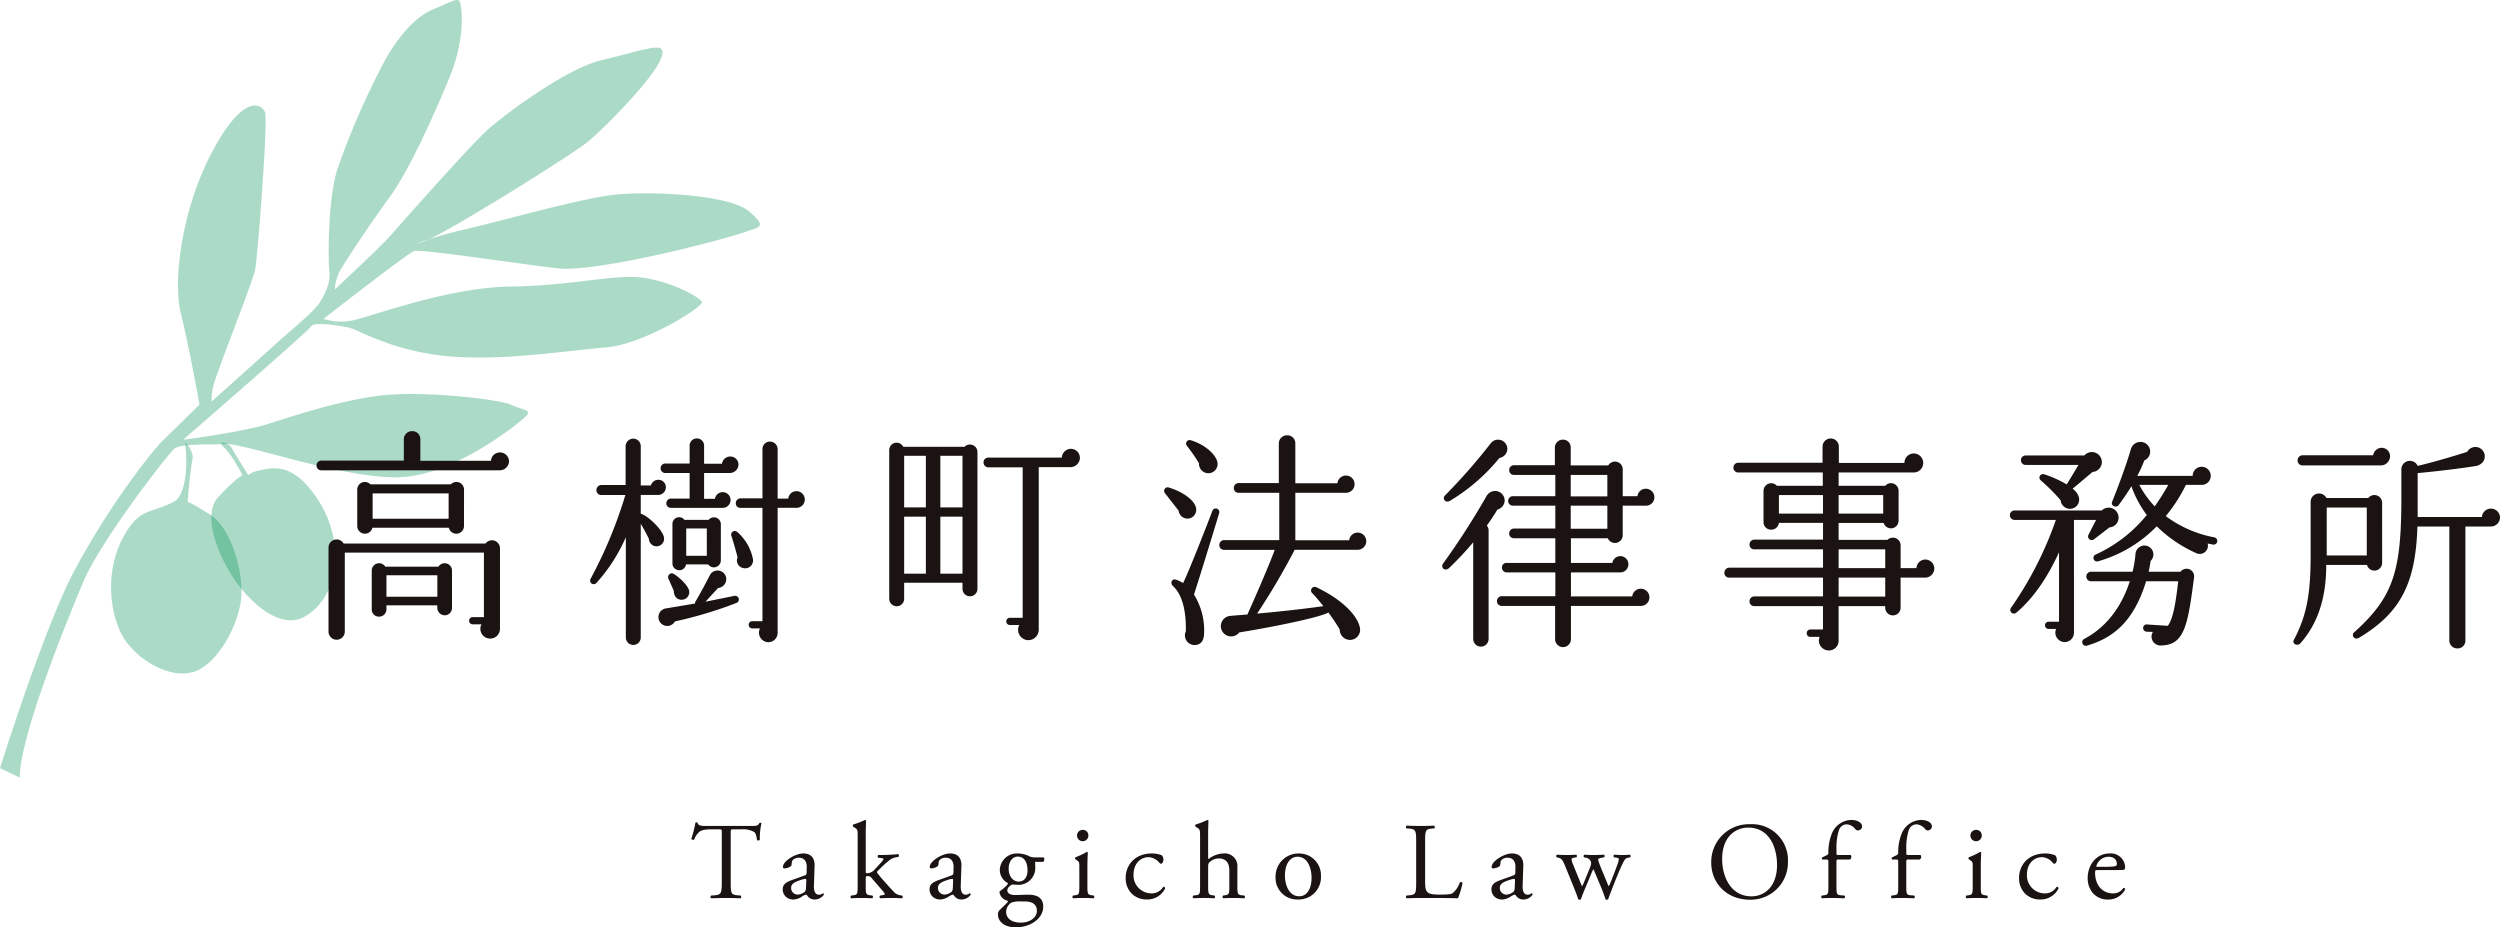 <svg xmlns="http://www.w3.org/2000/svg" width="589.986" height="218.845" viewBox="0 0 589.986 218.845">
  <g id="logo_main" transform="translate(-665.007 -259.366)">
    <g id="グループ_183" data-name="グループ 183" transform="translate(-157.698 -145.844)">
      <path id="パス_63" data-name="パス 63" d="M4.827,181.278s10.51-33.567,17.726-46.928c10.124-18.746,20.2-29.894,20.2-29.894l9.159-8.969s-2.5-13.933-4.395-21.463.053-24.472,7.452-38.323,11.59-11.1,12.385-9.247-1.733,33.888-2.282,37.012-9.624,25.518-10.02,28.1a13.381,13.381,0,0,0-.289,3.194S67.05,83.76,70.2,80.9s8.739-7.356,10.066-9.488,2.629-4.8,2.3-7.407-.393-16.782,1.811-23.86A182.147,182.147,0,0,1,95.8,14.018c3.143-5.5,7.014-10.066,11.275-11.828s5.813-2.8,6.251-1.795,1.557,8.332-2.5,18.106S101.09,40.628,96.969,46.258,87.208,60.315,85.477,63.225a10.12,10.12,0,0,0-1.634,5.088S94.064,58.755,96.2,56.436,115.864,34.1,120.387,30.2s18.376-14.1,26.334-15.98,13.158-3.753,14.174-2.675c2.635,2.8-13.706,18.965-17.454,22.006s-33.669,21.757-38.534,23.416,2.292-1.2,9.5-2.8,27.209-7.313,35.351-8.207,26.877-.11,31.7,3.822,2.25,3.822-.511,4.866c-4.9,1.848-35.217,9.7-44.395,8.685s-32.543-4.654-34.046-4.09-21.34,16.006-21.34,16.006a13.508,13.508,0,0,0,6.267.473c3.844-.5,22.279-7.856,37.833-8.1s24.991-3.122,31.767-2.017,12.933,4.558,13.444,5.641S156.7,81.312,147.78,82.008s-25.074,3.344-37.93,2-20.318-6.179-22.763-6.7-8.257-1.378-8.766-.358-30.266,26.826-30.266,26.826,13.837-1.8,19.746-3.643,16.461-5.462,26.487-6.749,28.536.837,31.224,2.172c2.25,1.113,4.855,1.073,3.63,2.472s-15.616,13.077-28.215,14.474-38.154-7.947-42.873-7.714-10.1-.179-12.05,1.073c-.974.623-17.347,21.471-21.616,31.671-4.743,11.336-14.91,36.643-14.883,45.976Z" transform="translate(817.878 405.209)" fill="rgba(0,147,86,0.33)" fill-rule="evenodd"/>
      <path id="パス_64" data-name="パス 64" d="M32.2,46.705s-3.258-5.082-3.8-6.208c-.754-1.57-3.937-2.135-1.953-.318S30.8,46.735,30.8,46.735s-2.161,1.241-5.831,5.355.024,13.971,4.6,20.169S40.392,82.7,45.1,80.329s7.754-8.15,7.741-14.479a26.549,26.549,0,0,0-7.693-17.66c-4.184-3.836-7.107-3.33-10.924-2.437a5.685,5.685,0,0,0-2.028.952" transform="translate(849.11 470.606)" fill="rgba(0,147,86,0.33)" fill-rule="evenodd"/>
      <path id="パス_65" data-name="パス 65" d="M29.6,52.814c-5.55,3.1-8.621,1.1-12.7,9.667S14.791,81.553,18.338,86.17s10.411,8.536,15.75,6.915,10.357-10.3,11.2-16.937-2.506-17.133-7.1-20.075-5.47-3.1-5.47-3.1S33.044,47.291,33.9,42.4c.179-1.043-2.062-4.86-1.744-2.592.546,3.884.2,11.47-2.549,13.005" transform="translate(834.288 470.698)" fill="rgba(0,147,86,0.33)" fill-rule="evenodd"/>
    </g>
    <g id="グループ_184" data-name="グループ 184" transform="translate(-143.238 -52.197)">
      <path id="パス_37" data-name="パス 37" d="M124.339,19.5H82.222A1.1,1.1,0,0,1,81.1,18.378a1.14,1.14,0,0,1,1.122-1.173h19.484V12.133a1.915,1.915,0,0,1,1.974-1.869,1.87,1.87,0,0,1,1.923,1.869v5.124h16.655a2.139,2.139,0,0,1,4.271.108,2.19,2.19,0,0,1-2.19,2.136m.054,37.315a2.315,2.315,0,1,1-4.377-.962h-2.084a.854.854,0,0,1,0-1.707h2.67V38.93H87.772V57.562a1.921,1.921,0,1,1-3.843,0V37.7a1.913,1.913,0,0,1,3.576-.909h33.472a1.892,1.892,0,0,1,3.417,1.122ZM115.9,32.685a1.811,1.811,0,0,1-3.576.375H94.285a1.811,1.811,0,0,1-3.576-.375V24.036a1.8,1.8,0,0,1,3.1-1.227h19a1.8,1.8,0,0,1,3.1,1.227Zm-2.829,19.271a1.733,1.733,0,0,1-1.707,1.763,1.78,1.78,0,0,1-1.763-1.763V51.37H97.6v.96a1.732,1.732,0,0,1-1.763,1.707,1.686,1.686,0,0,1-1.707-1.707V43.148a1.734,1.734,0,0,1,3.2-.906h12.543a1.734,1.734,0,0,1,3.2.906ZM94.338,30.923h17.936V24.945H94.338ZM97.6,49.34h12.011v-5.07H97.6Z" transform="translate(801.844 403.051)" fill="#1a1311"/>
      <path id="パス_38" data-name="パス 38" d="M127.159,24.4h-4.112v4.431c1.6.426,4.967,3.576,5.447,5.445a1.789,1.789,0,0,1-2.351,2.136,1.842,1.842,0,0,1-1.173-1.656c-.586-1.227-1.389-2.616-1.923-3.576V58.035a1.761,1.761,0,0,1-3.522,0V34.387a39.831,39.831,0,0,1-6.939,10.782.849.849,0,0,1-1.389-.96,105.912,105.912,0,0,0,8.22-19.8h-5.712a1.1,1.1,0,0,1-1.12-1.122,1.187,1.187,0,0,1,1.12-1.227h5.766V12.873a1.825,1.825,0,0,1,1.815-1.761,1.777,1.777,0,0,1,1.761,1.761v9.288h2.4a1.781,1.781,0,0,1,1.763-1.335,1.743,1.743,0,0,1,1.761,1.763,1.834,1.834,0,0,1-1.815,1.815m3.951,29.84a2.054,2.054,0,0,1-2.99.7,2.082,2.082,0,0,1,.693-3.737l7.049-1.176a.8.8,0,0,1,.105-.48c1.335-2.241,2.508-4.536,3.363-6.138a2,2,0,0,1,1.869-1.175,2.028,2.028,0,0,1,2.028,2.03,2.092,2.092,0,0,1-1.923,2.082L138.315,49.6l6.833-1.386a.874.874,0,0,1,.534,1.653,97.8,97.8,0,0,1-14.573,4.377m12.918-35.017h-6.033V25.31h2.562a1.853,1.853,0,1,1,1.763,2.136H130.147a1.07,1.07,0,0,1-1.068-1.068,1.118,1.118,0,0,1,1.068-1.122h4.431v-6.03h-5.766a1.122,1.122,0,0,1,0-2.243h5.766V12.765a1.708,1.708,0,0,1,3.417,0v4.271h4.218a1.97,1.97,0,0,1,1.974-1.707,1.913,1.913,0,0,1,1.923,1.92,2.06,2.06,0,0,1-2.082,1.976m-11.1,29.893c-1.335.161-2.082-.855-2.082-2.082L129.559,44.1a.882.882,0,0,1,1.283-1.068c1.92,1.229,3.522,3.1,3.63,4.058a1.776,1.776,0,0,1-1.548,2.028m9.021-9.236a1.643,1.643,0,0,1-2.988.909h-5.234a1.608,1.608,0,0,1-3.2-.213v-9.29a1.576,1.576,0,0,1,2.829-1.014h5.712a1.629,1.629,0,0,1,2.883,1.014Zm-8.168-1.12h4.857V32.305h-4.857Zm13.4,2.883a1.814,1.814,0,0,1-1.281-2.51c-.267-1.12-1.068-3.9-1.442-5.016a.861.861,0,0,1,1.389-.962,11.393,11.393,0,0,1,3.684,6.4,1.856,1.856,0,0,1-2.349,2.084m12.6-14.2h-4.431V56.913a2.212,2.212,0,0,1-2.19,2.243,2.251,2.251,0,0,1-1.974-3.257h-1.763a.856.856,0,1,1,0-1.709h2.349V27.446h-5.178a1.053,1.053,0,0,1-1.122-1.068,1.143,1.143,0,0,1,1.122-1.175h5.178V13.62a1.756,1.756,0,0,1,1.763-1.815,1.8,1.8,0,0,1,1.815,1.815V25.257h2.508a1.956,1.956,0,0,1,3.9.267,1.958,1.958,0,0,1-1.974,1.923" transform="translate(836.414 403.967)" fill="#1a1311"/>
      <path id="パス_39" data-name="パス 39" d="M164.695,46.019a1.762,1.762,0,1,1-3.524,0v-1.44H147.4v3.735a1.762,1.762,0,1,1-3.522,0V13.3a1.745,1.745,0,0,1,3.309-.8h14.468a1.775,1.775,0,0,1,3.042,1.227ZM147.4,26.8h5.124V14.631H147.4Zm0,15.641h5.124V28.989H147.4ZM155.941,26.8h5.232V14.631h-5.232Zm0,15.641h5.232V28.989h-5.232ZM186.689,17.3h-7.527V55.681a2.485,2.485,0,0,1-2.456,2.456,2.441,2.441,0,0,1-2.134-3.576h-2.19a.855.855,0,1,1,0-1.709h2.988v-35.5h-8.112a1.14,1.14,0,0,1-1.122-1.175,1.094,1.094,0,0,1,1.122-1.12h17.348a2.205,2.205,0,0,1,2.136-2.082,2.142,2.142,0,0,1,2.136,2.134,2.236,2.236,0,0,1-2.19,2.19" transform="translate(874.22 404.503)" fill="#1a1311"/>
      <path id="パス_40" data-name="パス 40" d="M86.591,61.65a2.131,2.131,0,0,1-2.3-1.869l-3.2-4.11a.842.842,0,0,1,.96-1.335c3.15.96,5.714,2.829,6.248,4.431a2.1,2.1,0,0,1-1.709,2.883m1.335,17.936a15.985,15.985,0,0,1,2.4,8.7c0,1.5-.267,3.042-2.08,3.2A2.286,2.286,0,0,1,86,88.235c.108-5.6-1.173-8.967-3.042-10.676-.7-.642-.321-1.815.747-1.494a8.782,8.782,0,0,1,1.656.8c1.44-2.937,5.6-13.613,6.885-16.976a.845.845,0,1,1,1.6.534c-1.44,4.8-4.377,14.36-5.925,19.163M90.968,50.92A2.254,2.254,0,0,1,89.1,48.571a42.8,42.8,0,0,0-2.775-4,.842.842,0,0,1,.906-1.389c2.829.855,5.606,2.937,6.194,5.018a2.189,2.189,0,0,1-2.456,2.721m35.553,18.1h-14.84a163.158,163.158,0,0,1-8.861,15.053c4.056-.372,9.555-.906,15.641-1.761-.693-.855-1.869-2.3-2.616-3.042a.863.863,0,0,1,1.014-1.389c5.766,2.721,9.609,6.513,10.2,9.449a2.386,2.386,0,0,1-2.883,2.883,2.454,2.454,0,0,1-1.869-2.4,43.133,43.133,0,0,0-2.67-4c-2.454,1.389-15.908,3.9-21.032,4.7a2.425,2.425,0,1,1-2.136-3.9c1.227-.108,3.2-.267,4.058-.321,2.508-5.6,4.857-11.049,6.459-15.266H95.026A1.1,1.1,0,0,1,93.9,67.9a1.14,1.14,0,0,1,1.122-1.173h13.025V55.564H98.443a1.094,1.094,0,0,1-1.122-1.119,1.14,1.14,0,0,1,1.122-1.176h9.5v-9.4a1.915,1.915,0,0,1,1.976-1.869,1.868,1.868,0,0,1,1.92,1.869v9.449h9.929a2.034,2.034,0,1,1,2.082,2.241H111.841v11.21h12.707a2.029,2.029,0,0,1,2.028-1.815,2.029,2.029,0,0,1-.054,4.058" transform="translate(1002.096 372.297)" fill="#1a1311"/>
      <path id="パス_41" data-name="パス 41" d="M124.384,58.972c-.8,1.335-1.656,2.616-2.508,3.789a1.726,1.726,0,0,1,.426,1.122V89.507a1.815,1.815,0,0,1-3.63,0v-22.8a77.514,77.514,0,0,1-5.712,6.086c-1.068.906-1.976-.213-1.442-1.014a178.036,178.036,0,0,0,10.25-15.908,2.388,2.388,0,0,1,2.082-1.281,2.255,2.255,0,0,1,2.241,2.241,2.228,2.228,0,0,1-1.707,2.136m.48-12.17A44.735,44.735,0,0,1,113.228,56.89c-1.122.693-1.923-.534-1.229-1.229a136.835,136.835,0,0,0,10.73-12.224,2.192,2.192,0,0,1,4,1.227,2.229,2.229,0,0,1-1.869,2.138M159.4,58.063h-5.447v6.995a1.836,1.836,0,0,1-3.522.693h-8.7v5.819h9.77a1.908,1.908,0,0,1,3.791.319,1.915,1.915,0,0,1-1.923,1.923H141.733V79.47H156.2a2.034,2.034,0,0,1,4.056.215,2.006,2.006,0,0,1-2.082,2.028H141.733v7.9a1.868,1.868,0,0,1-3.735,0v-7.9H125.4a1.1,1.1,0,0,1-1.122-1.122,1.14,1.14,0,0,1,1.122-1.173h12.651V73.812H126.572a1.139,1.139,0,0,1-1.12-1.173,1.051,1.051,0,0,1,1.12-1.068h11.477V65.751h-9.768a1.1,1.1,0,0,1-1.122-1.122,1.14,1.14,0,0,1,1.122-1.173h9.768V58.063h-9.981a1.121,1.121,0,1,1,0-2.241h9.981V50.8h-9.768a1.094,1.094,0,0,1-1.122-1.12,1.14,1.14,0,0,1,1.122-1.176h9.662V44.291a1.893,1.893,0,0,1,1.923-1.815,1.8,1.8,0,0,1,1.813,1.815v4.271h8.864a1.832,1.832,0,0,1,3.415.906v6.353h3.47a1.972,1.972,0,0,1,1.976-1.761,2.027,2.027,0,0,1,2.028,2.028,1.982,1.982,0,0,1-2.028,1.974m-17.725-2.187h8.648v-5.07h-8.648Zm0,7.632h8.648V58.063h-8.648Z" transform="translate(1037.244 372.84)" fill="#1a1311"/>
      <path id="パス_42" data-name="パス 42" d="M189.64,75.182h-5.766v7.1a1.815,1.815,0,1,1-3.63,0v-.375h-11v8.009a2.294,2.294,0,0,1-2.349,2.454,2.338,2.338,0,0,1-2.136-3.2h-2.19a.843.843,0,0,1-.853-.855.888.888,0,0,1,.853-.906h2.99v-5.5H149.336a1.094,1.094,0,0,1-1.119-1.12,1.141,1.141,0,0,1,1.119-1.175h16.229V75.182H143.411a1.094,1.094,0,0,1-1.122-1.12,1.186,1.186,0,0,1,1.122-1.227h22.154V68.51H149.336a1.094,1.094,0,0,1-1.119-1.122,1.138,1.138,0,0,1,1.119-1.173h16.229V62.264H155.155a1.8,1.8,0,0,1-1.815,1.6,1.757,1.757,0,0,1-1.815-1.763V54.738a1.805,1.805,0,0,1,3.15-1.229h10.836V50.361H145.546a1.1,1.1,0,0,1-1.122-1.122,1.14,1.14,0,0,1,1.122-1.176h19.91V44.221a1.923,1.923,0,0,1,3.845,0v3.9h15.48a2.211,2.211,0,0,1,2.19-2.241,2.242,2.242,0,0,1,0,4.485H169.248v3.148h11a1.792,1.792,0,0,1,3.15,1.175v7.047a1.8,1.8,0,0,1-3.524.534H169.248v4h11.531a1.824,1.824,0,0,1,3.1,1.281v5.393h3.737a2.109,2.109,0,0,1,2.082-2.03,2.142,2.142,0,0,1,2.134,2.138,2.185,2.185,0,0,1-2.187,2.134M155.155,60.075h10.409V55.7H155.155Zm14.093,0h10.517V55.7H169.248Zm0,12.866h11V68.51h-11Zm0,6.726h11V75.182h-11Z" transform="translate(1072.902 372.697)" fill="#1a1311"/>
      <path id="パス_43" data-name="パス 43" d="M197.108,62.9l-3.684,2.831a.859.859,0,0,1-1.281-1.07l1.815-3.522h-5.232V87.724a2.21,2.21,0,0,1-2.19,2.243,2.235,2.235,0,0,1-2.028-3.1H182.8a.855.855,0,1,1,0-1.707h2.4V68.774c-2.829,6.192-6.246,11.049-10.089,14.252a.852.852,0,0,1-1.227-1.173A84.586,84.586,0,0,0,184.456,61.14h-9.77a1.121,1.121,0,0,1,0-2.241h20.608a2.334,2.334,0,0,1,3.684.586,2.309,2.309,0,0,1-1.869,3.417m-4-13.079-4.7,3.951a3.749,3.749,0,0,1,1.494,2.082,2.2,2.2,0,0,1-1.653,2.618,2.224,2.224,0,0,1-2.67-1.976,43.4,43.4,0,0,0-4.7-4.7.84.84,0,0,1,.8-1.442,27.483,27.483,0,0,1,5.339,2.4l2.775-4.59H177.3a1.122,1.122,0,0,1,0-2.243h13.88a2.354,2.354,0,1,1,1.92,3.9m16.175,40.944a2.1,2.1,0,0,1-1.923-3.2l-1.494-.054a.861.861,0,0,1-.8-.96.8.8,0,0,1,.909-.747l4.911.319c1.389-1.867,1.923-6.084,2.457-10.515h-7.58c-2.829,9.236-7.527,13.346-14.039,15.213a.861.861,0,0,1-.588-1.6c4.7-2.456,8.595-6.887,10.782-13.613h-9.182a1.122,1.122,0,0,1,0-2.243h9.824a24.639,24.639,0,0,0,.693-4.218,2.15,2.15,0,0,1,2.136-1.974,2.11,2.11,0,0,1,1.443,3.63c-.162.906-.267,1.761-.48,2.562h7.527a1.79,1.79,0,0,1,3.2,1.335c-1.494,11.477-2.3,15.962-7.794,16.067m12.278-23.807c-.426-.108-.853-.159-1.281-.267a1.94,1.94,0,0,1-2.775,2.241,31.487,31.487,0,0,1-9.236-6.3,31.12,31.12,0,0,1-13.88,8.274.845.845,0,0,1-.534-1.6,33.252,33.252,0,0,0,12.065-9.342,24.968,24.968,0,0,1-3.63-6.782c-.96,1.6-2.243,3.417-3.042,4.485-.534.7-1.923.161-1.5-.855,1.55-3.789,3.578-9.393,4.433-12.437a2.354,2.354,0,0,1,2.241-1.653,2.279,2.279,0,0,1,.906,4.377,27.481,27.481,0,0,1-1.654,3.63h13.079a2.1,2.1,0,0,1,2.08-2.136,2.136,2.136,0,1,1,0,4.271h-3.681a37.26,37.26,0,0,1-4.751,7.365,27.578,27.578,0,0,0,11.477,5.018.87.87,0,0,1-.321,1.709m-17.4-14.093a22.533,22.533,0,0,0,3.63,5.07,55.283,55.283,0,0,0,3.2-5.07Z" transform="translate(1108.962 373.126)" fill="#1a1311"/>
      <path id="パス_44" data-name="パス 44" d="M225.6,70.637a1.821,1.821,0,0,1-3.576.48h-9.609c0,7.794-2.028,13.934-6.138,18.524-.642.7-2.03.108-1.5-.853,3.042-5.766,3.951-10.892,3.951-19.912V56.17a1.98,1.98,0,0,1,3.737-.853h9.876a1.821,1.821,0,0,1,3.255,1.12Zm-.213-23.008H206.811a1.183,1.183,0,0,1-1.173-1.173,1.233,1.233,0,0,1,1.173-1.229h16.657a2.112,2.112,0,0,1,2.028-1.761,1.984,1.984,0,0,1,1.974,2.028,2.206,2.206,0,0,1-2.082,2.136M212.525,68.876h9.449V57.56h-9.449Zm38.755-6.833h-6.032V88.948a1.825,1.825,0,0,1-1.869,1.869,1.868,1.868,0,0,1-1.92-1.869V62.043h-7.529c-.426,13.346-3.9,20.393-13.878,26.317-1.122.534-1.763-.747-1.068-1.335C228.325,78.644,230.14,72.56,230.14,55.1V48.589a2.01,2.01,0,0,1,3.843-.853c3.843-.906,8.543-2.3,11.69-3.309a2.212,2.212,0,1,1,3.845,2.187,2.661,2.661,0,0,1-1.974,1.175c-2.883.48-8.915,1.227-13.561,1.653V59.8h15.161a2.139,2.139,0,0,1,4.271.105,2.141,2.141,0,0,1-2.136,2.136" transform="translate(1144.815 373.771)" fill="#1a1311"/>
    </g>
    <g id="グループ_185" data-name="グループ 185" transform="translate(9.261 -14.698)">
      <path id="パス_45" data-name="パス 45" d="M9.3,93.315c0,2.7.051,3.091,1.545,3.219l.823.077c.154.1.1.566-.051.645-1.468-.053-2.343-.079-3.374-.079s-1.931.026-3.58.079a.451.451,0,0,1,0-.645l.928-.077c1.468-.129,1.6-.515,1.6-3.219V81.8c0-.8,0-.823-.772-.823H5c-1.108,0-2.525.051-3.168.643A4.7,4.7,0,0,0,.669,83.4.5.5,0,0,1,0,83.22a27.133,27.133,0,0,0,.978-3.837.647.647,0,0,1,.49,0c.154.823,1,.8,2.189.8H14.086c1.391,0,1.623-.051,2.009-.72.129-.051.413-.026.463.077a15.6,15.6,0,0,0-.386,3.914.483.483,0,0,1-.669.051c-.077-.643-.257-1.6-.643-1.88a5.143,5.143,0,0,0-2.988-.643H10.043c-.772,0-.746.026-.746.875Z" transform="translate(818.892 388.803)" fill="#1a1311"/>
      <path id="パス_46" data-name="パス 46" d="M19.455,89.357c.386-.129.437-.359.437-.746l.026-1.185c.026-.952-.283-2.239-1.88-2.239-.72,0-1.6.359-1.648,1.158-.026.412-.051.72-.257.875a2.776,2.776,0,0,1-1.468.49.326.326,0,0,1-.36-.36c0-1.34,2.911-3.168,4.789-3.168,1.856,0,2.756,1.081,2.679,3.012l-.154,4.482c-.051,1.184.18,2.24,1.185,2.24a1.478,1.478,0,0,0,.643-.154c.129-.077.257-.18.335-.18.1,0,.18.154.18.334A2.7,2.7,0,0,1,21.8,95.05a2.058,2.058,0,0,1-1.674-.8c-.1-.154-.257-.36-.412-.36a3.951,3.951,0,0,0-1.005.515,3.81,3.81,0,0,1-1.854.645,2.664,2.664,0,0,1-1.8-.593,2.4,2.4,0,0,1-.8-1.8c0-1,.489-1.6,2.137-2.189Zm-1.6,4.533a2.915,2.915,0,0,0,1.571-.643c.309-.309.309-.671.335-1.211l.051-1.52c0-.283-.1-.334-.257-.334a4.864,4.864,0,0,0-1.056.257c-1.52.516-2.266.9-2.266,1.906a1.552,1.552,0,0,0,1.623,1.545" transform="translate(826.213 391.293)" fill="#1a1311"/>
      <path id="パス_47" data-name="パス 47" d="M26.507,82.847c0-1.52-.026-1.674-.8-2.137l-.257-.154a.388.388,0,0,1,0-.515,18.521,18.521,0,0,0,2.78-1.082.283.283,0,0,1,.257.154c-.026.772-.077,2.06-.077,3.194V91.14c0,.335.026.384.463.384a2.458,2.458,0,0,0,1.751-1l1.056-1.134c.72-.772.9-1.055.9-1.184s-.129-.206-.566-.257L31.4,87.87c-.232-.077-.232-.568,0-.643h.592a40.317,40.317,0,0,0,4.094-.207c.18.077.206.516.051.645l-.823.154a3.719,3.719,0,0,0-1.623.9c-1.005.8-1.88,1.726-2.343,2.163-.309.285-.335.413-.18.619a26.75,26.75,0,0,0,1.725,2.06c1,1.132,1.906,2.137,2.42,2.626a2.605,2.605,0,0,0,1.34.568l.359.05c.182.13.156.568-.05.645-.748-.051-1.623-.077-2.446-.077-1.031,0-1.933.026-2.679.077a.434.434,0,0,1-.051-.645l.463-.077c.386-.051.645-.1.645-.257s-.1-.335-.439-.72L29.7,92.556a1.044,1.044,0,0,0-.8-.36c-.465,0-.49.077-.49.875v1.417c0,1.854.051,2.111.979,2.24l.618.077a.452.452,0,0,1-.051.645c-.851-.051-1.6-.077-2.5-.077-.926,0-1.7.026-2.472.077a.43.43,0,0,1-.026-.645l.568-.077c.952-.129.978-.386.978-2.24Z" transform="translate(831.644 388.61)" fill="#1a1311"/>
      <path id="パス_48" data-name="パス 48" d="M42.347,89.357c.386-.129.437-.359.437-.746l.026-1.185c.026-.952-.283-2.239-1.88-2.239-.72,0-1.6.359-1.648,1.158-.026.412-.051.72-.257.875a2.776,2.776,0,0,1-1.468.49.326.326,0,0,1-.36-.36c0-1.34,2.911-3.168,4.789-3.168,1.856,0,2.756,1.081,2.679,3.012l-.154,4.482c-.051,1.184.18,2.24,1.185,2.24a1.479,1.479,0,0,0,.643-.154c.129-.077.257-.18.334-.18.1,0,.18.154.18.334A2.7,2.7,0,0,1,44.69,95.05a2.058,2.058,0,0,1-1.674-.8c-.1-.154-.257-.36-.412-.36A3.951,3.951,0,0,0,41.6,94.4a3.81,3.81,0,0,1-1.854.645,2.664,2.664,0,0,1-1.8-.593,2.4,2.4,0,0,1-.8-1.8c0-1,.489-1.6,2.137-2.189Zm-1.6,4.533a2.915,2.915,0,0,0,1.571-.643c.309-.309.309-.671.335-1.211l.051-1.52c0-.283-.1-.334-.257-.334a4.864,4.864,0,0,0-1.056.257c-1.52.516-2.266.9-2.266,1.906A1.552,1.552,0,0,0,40.75,93.89" transform="translate(837.97 391.293)" fill="#1a1311"/>
      <path id="パス_49" data-name="パス 49" d="M58.572,85.108c.283.129.232,1.005-.154,1.056H56.564a11.2,11.2,0,0,1,.051,1.314,3.959,3.959,0,0,1-4.326,4.094,11.233,11.233,0,0,1-1.134-.079c-.309.182-1.132.671-1.132,1.417,0,.593.592,1.082,1.8,1.082.876,0,1.933-.077,3.065-.077,1.442,0,3.605.257,3.605,2.832,0,2.808-3.065,4.868-6.412,4.868-3.168,0-4.274-1.7-4.274-2.988a1.449,1.449,0,0,1,.283-.952c.437-.463,1.158-1.134,1.75-1.725.233-.232.439-.463.207-.618A2.393,2.393,0,0,1,48.168,93.3c0-.129.1-.23.387-.437a8.061,8.061,0,0,0,1.365-1.184,1.01,1.01,0,0,0,.257-.49,3.492,3.492,0,0,1-1.931-3.115,4.024,4.024,0,0,1,4.2-3.888,6.424,6.424,0,0,1,2.472.515,3.087,3.087,0,0,0,1.571.412Zm-5.382,10.4a5.7,5.7,0,0,0-2.214.283,2.637,2.637,0,0,0-1.235,2.163c0,1.391,1.106,2.55,3.449,2.55,2.292,0,3.811-1.288,3.811-2.756,0-1.571-1.081-2.24-2.935-2.24Zm1.6-7.365c0-1.751-.72-3.219-2.292-3.219-1.237,0-2.163,1.134-2.163,2.885,0,1.828,1.108,3.012,2.343,3.012,1.391,0,2.111-1.106,2.111-2.678" transform="translate(843.447 391.293)" fill="#1a1311"/>
      <path id="パス_50" data-name="パス 50" d="M61.051,89.185c0-1,0-1.132-.7-1.6l-.232-.154a.352.352,0,0,1,.026-.463A17.5,17.5,0,0,0,62.8,85.708a.238.238,0,0,1,.257.154c-.051.9-.1,2.137-.1,3.194v4.635c0,1.854.051,2.113.978,2.242l.542.076a.451.451,0,0,1-.053.645c-.772-.051-1.518-.077-2.42-.077-.926,0-1.7.026-2.42.077a.452.452,0,0,1-.051-.645l.54-.076c.954-.129.979-.387.979-2.242Zm2.137-7.339a1.34,1.34,0,0,1-2.679.051A1.34,1.34,0,0,1,61.9,80.506a1.287,1.287,0,0,1,1.288,1.34" transform="translate(849.41 389.405)" fill="#1a1311"/>
      <path id="パス_51" data-name="パス 51" d="M76.249,84.619a1.46,1.46,0,0,1,.386,1.031c0,.463-.257.952-.566.952a.447.447,0,0,1-.36-.18,3.513,3.513,0,0,0-2.576-1.365c-1.8,0-3.554,1.417-3.554,4.146a4.233,4.233,0,0,0,4.147,4.4,3.14,3.14,0,0,0,2.858-1.545.406.406,0,0,1,.463.36,4.691,4.691,0,0,1-4.3,2.628,5,5,0,0,1-3.528-1.314,5.131,5.131,0,0,1-1.494-3.811c0-2.782,1.959-5.743,6.233-5.743a6.425,6.425,0,0,1,2.292.437" transform="translate(853.675 391.293)" fill="#1a1311"/>
      <path id="パス_52" data-name="パス 52" d="M79.913,82.847c0-1.52-.026-1.674-.8-2.137l-.257-.154a.388.388,0,0,1,0-.515,18.523,18.523,0,0,0,2.78-1.082.283.283,0,0,1,.257.154c-.026.772-.077,2.06-.077,3.194v5.408c0,.232.026.437.1.489a5.851,5.851,0,0,1,3.477-1.34,3,3,0,0,1,3.322,3.322v4.3c0,1.854.051,2.139.978,2.24l.7.077a.452.452,0,0,1-.051.645c-.928-.051-1.674-.077-2.576-.077-.926,0-1.7.026-2.395.077a.452.452,0,0,1-.051-.645l.515-.077c.954-.154.979-.386.979-2.24V90.8c0-1.648-.8-2.755-2.447-2.755a3.088,3.088,0,0,0-2.009.695c-.463.386-.54.515-.54,1.417v4.326c0,1.854.051,2.111.979,2.24l.54.077c.18.1.129.568-.051.645-.773-.051-1.52-.077-2.422-.077-.926,0-1.7.026-2.523.077a.452.452,0,0,1-.051-.645l.645-.077c.952-.1.978-.386.978-2.24Z" transform="translate(859.044 388.61)" fill="#1a1311"/>
      <path id="パス_53" data-name="パス 53" d="M101.806,89.511a5.26,5.26,0,0,1-5.434,5.537,5.089,5.089,0,0,1-5.278-5.3,5.411,5.411,0,0,1,5.484-5.562,5.144,5.144,0,0,1,5.228,5.329m-5.537-4.557c-1.7,0-2.962,1.623-2.962,4.454,0,2.345,1.056,4.868,3.322,4.868s2.962-2.369,2.962-4.352c0-2.19-.876-4.971-3.322-4.971" transform="translate(865.678 391.293)" fill="#1a1311"/>
      <path id="パス_54" data-name="パス 54" d="M113.835,83.784c0-2.7-.051-3.117-1.674-3.245l-.643-.051c-.154-.1-.1-.566.051-.643,1.442.051,2.317.077,3.347.077,1,0,1.881-.026,3.168-.077.154.077.206.54.051.643l-.618.051c-1.52.129-1.571.54-1.571,3.245v8.96c0,1.623.077,2.293.54,2.782.283.283.773.592,2.808.592,2.189,0,2.729-.1,3.142-.334a5.5,5.5,0,0,0,1.7-2.549c.156-.129.645-.026.645.154a20.68,20.68,0,0,1-1.082,3.605c-1.314-.051-3.76-.077-6.412-.077h-2.37c-1.081,0-1.9.026-3.347.077a.5.5,0,0,1-.051-.645l.772-.077c1.494-.154,1.545-.515,1.545-3.218Z" transform="translate(876.119 389.065)" fill="#1a1311"/>
      <path id="パス_55" data-name="パス 55" d="M129.954,89.357c.386-.129.437-.359.437-.746l.026-1.185c.026-.952-.283-2.239-1.88-2.239-.72,0-1.6.359-1.648,1.158-.026.412-.051.72-.257.875a2.776,2.776,0,0,1-1.468.49.326.326,0,0,1-.36-.36c0-1.34,2.911-3.168,4.789-3.168,1.856,0,2.756,1.081,2.679,3.012l-.154,4.482c-.051,1.184.18,2.24,1.185,2.24a1.479,1.479,0,0,0,.643-.154c.129-.077.257-.18.335-.18.1,0,.18.154.18.334A2.7,2.7,0,0,1,132.3,95.05a2.058,2.058,0,0,1-1.674-.8c-.1-.154-.257-.36-.412-.36a3.952,3.952,0,0,0-1.005.515,3.809,3.809,0,0,1-1.854.645,2.664,2.664,0,0,1-1.8-.593,2.4,2.4,0,0,1-.8-1.8c0-1,.489-1.6,2.137-2.189Zm-1.6,4.533a2.915,2.915,0,0,0,1.571-.643c.309-.309.309-.671.335-1.211l.051-1.52c0-.283-.1-.334-.257-.334a4.864,4.864,0,0,0-1.057.257c-1.52.516-2.266.9-2.266,1.906a1.552,1.552,0,0,0,1.623,1.545" transform="translate(882.964 391.293)" fill="#1a1311"/>
      <path id="パス_56" data-name="パス 56" d="M136.912,86.944c-.592-1.442-.9-1.7-1.545-1.854l-.412-.1c-.129-.129-.154-.515.077-.618.8.051,1.52.077,2.292.077q1.2,0,2.24-.077a.4.4,0,0,1,.053.618l-.593.1c-.36.051-.566.206-.566.36a5.262,5.262,0,0,0,.412,1.34l1.6,3.94c.232.593.463,1.056.463,1.108a5.771,5.771,0,0,0,.592-1.237l1.262-3.116c.336-.823.36-1.158.232-1.492a1.444,1.444,0,0,0-1.184-.9l-.412-.1a.4.4,0,0,1,.076-.618c.645.051,1.47.077,2.139.077.8,0,1.571-.026,2.446-.077.232.077.232.489.077.618l-.542.1c-1.029.206-.978.283-.668,1.185.283.849,1.673,4.12,1.957,4.815a2.628,2.628,0,0,0,.335.722,4.23,4.23,0,0,0,.36-.722c.334-.746,1.364-3.477,1.751-4.557a3.685,3.685,0,0,0,.257-1.106c0-.154-.154-.285-.463-.336l-.645-.1a.4.4,0,0,1,.026-.618c.748.051,1.391.077,2.034.077.489,0,1.108-.026,1.674-.077a.425.425,0,0,1,.077.618l-.515.1c-.618.129-.851.49-1.391,1.623-.695,1.442-1.931,4.532-2.42,5.845-.36.928-.669,1.674-.876,2.343a.506.506,0,0,1-.334.1.381.381,0,0,1-.283-.1c-.154-.463-.617-1.8-1.055-2.832L144.2,89.107a13.034,13.034,0,0,0-.592-1.312,11.925,11.925,0,0,0-.568,1.262L141.7,92.275c-.465,1.106-.825,2.034-1.031,2.626a.4.4,0,0,1-.309.1.442.442,0,0,1-.309-.1c-.154-.54-.566-1.6-.773-2.137Z" transform="translate(888.155 391.389)" fill="#1a1311"/>
      <path id="パス_57" data-name="パス 57" d="M159.023,88.713a8.9,8.9,0,0,1,9.166-9.091,8.476,8.476,0,0,1,8.936,8.833,8.792,8.792,0,0,1-8.936,8.986c-5.715,0-9.166-4.094-9.166-8.729m15.528.54c0-4.249-1.88-8.832-6.8-8.832-2.678,0-6.154,1.828-6.154,7.467,0,3.811,1.854,8.756,6.928,8.756,3.089,0,6.026-2.317,6.026-7.391" transform="translate(900.566 388.951)" fill="#1a1311"/>
      <path id="パス_58" data-name="パス 58" d="M180.2,88.307c-.437,0-.437.051-.437.746v5.434c0,1.854.052,2.163.978,2.24l.928.077a.452.452,0,0,1-.051.645c-1.159-.051-1.906-.077-2.808-.077-.926,0-1.7.026-2.472.077a.452.452,0,0,1-.051-.645l.592-.077c.954-.127.979-.386.979-2.24V89.053c0-.695,0-.746-.516-.746h-.9a.361.361,0,0,1-.077-.489l1.108-.542a.584.584,0,0,0,.386-.515,11.547,11.547,0,0,1,.8-4.532,5.064,5.064,0,0,1,4.636-3.271c1.364,0,2.523.618,2.523,1.545a.986.986,0,0,1-.978.928.736.736,0,0,1-.619-.31,2.877,2.877,0,0,0-2.06-1.134,1.987,1.987,0,0,0-1.828,1.417,13.677,13.677,0,0,0-.566,4.352V86.5c0,.7,0,.722.437.722h2.935a.794.794,0,0,1-.18,1.081Z" transform="translate(909.376 388.61)" fill="#1a1311"/>
      <path id="パス_59" data-name="パス 59" d="M191.088,88.307c-.437,0-.437.051-.437.746v5.434c0,1.854.051,2.163.978,2.24l.928.077a.452.452,0,0,1-.051.645c-1.159-.051-1.906-.077-2.808-.077-.926,0-1.7.026-2.472.077a.452.452,0,0,1-.051-.645l.592-.077c.954-.127.979-.386.979-2.24V89.053c0-.695,0-.746-.516-.746h-.9a.361.361,0,0,1-.077-.489l1.108-.542a.584.584,0,0,0,.386-.515,11.547,11.547,0,0,1,.8-4.532,5.064,5.064,0,0,1,4.636-3.271c1.364,0,2.523.618,2.523,1.545a.986.986,0,0,1-.978.928.736.736,0,0,1-.619-.31,2.877,2.877,0,0,0-2.06-1.134,1.987,1.987,0,0,0-1.828,1.417,13.677,13.677,0,0,0-.566,4.352V86.5c0,.7,0,.722.437.722h2.935a.794.794,0,0,1-.18,1.081Z" transform="translate(914.966 388.61)" fill="#1a1311"/>
      <path id="パス_60" data-name="パス 60" d="M200.344,89.185c0-1,0-1.132-.7-1.6l-.232-.154a.352.352,0,0,1,.026-.463,17.5,17.5,0,0,0,2.653-1.262.238.238,0,0,1,.257.154c-.052.9-.1,2.137-.1,3.194v4.635c0,1.854.051,2.113.978,2.242l.542.076a.451.451,0,0,1-.053.645c-.772-.051-1.518-.077-2.42-.077-.926,0-1.7.026-2.42.077a.452.452,0,0,1-.052-.645l.54-.076c.953-.129.979-.387.979-2.242Zm2.137-7.339a1.34,1.34,0,0,1-2.679.051,1.34,1.34,0,0,1,1.391-1.391,1.287,1.287,0,0,1,1.288,1.34" transform="translate(920.95 389.405)" fill="#1a1311"/>
      <path id="パス_61" data-name="パス 61" d="M215.542,84.619a1.459,1.459,0,0,1,.386,1.031c0,.463-.257.952-.566.952a.447.447,0,0,1-.36-.18,3.513,3.513,0,0,0-2.576-1.365c-1.8,0-3.554,1.417-3.554,4.146a4.233,4.233,0,0,0,4.147,4.4,3.139,3.139,0,0,0,2.858-1.545.406.406,0,0,1,.463.36,4.691,4.691,0,0,1-4.3,2.628,5,5,0,0,1-3.528-1.314,5.13,5.13,0,0,1-1.494-3.811c0-2.782,1.957-5.743,6.233-5.743a6.425,6.425,0,0,1,2.292.437" transform="translate(925.215 391.293)" fill="#1a1311"/>
      <path id="パス_62" data-name="パス 62" d="M220.162,88.1c-.669,0-.695.051-.695.7,0,2.6,1.52,4.815,4.274,4.815a2.772,2.772,0,0,0,2.369-1.262.343.343,0,0,1,.465.309,4.5,4.5,0,0,1-4.044,2.4,4.619,4.619,0,0,1-3.734-1.7A5.472,5.472,0,0,1,217.716,90c0-3.166,2.086-5.82,5.177-5.82a3.375,3.375,0,0,1,3.657,3.065,1.617,1.617,0,0,1-.1.669c-.079.154-.439.18-1.52.18Zm1.6-.772c1.906,0,2.472-.1,2.679-.257.076-.051.154-.154.154-.49,0-.72-.49-1.621-1.983-1.621a3.024,3.024,0,0,0-2.859,2.24c0,.051,0,.129.18.129Z" transform="translate(930.71 391.293)" fill="#1a1311"/>
    </g>
  </g>
</svg>
